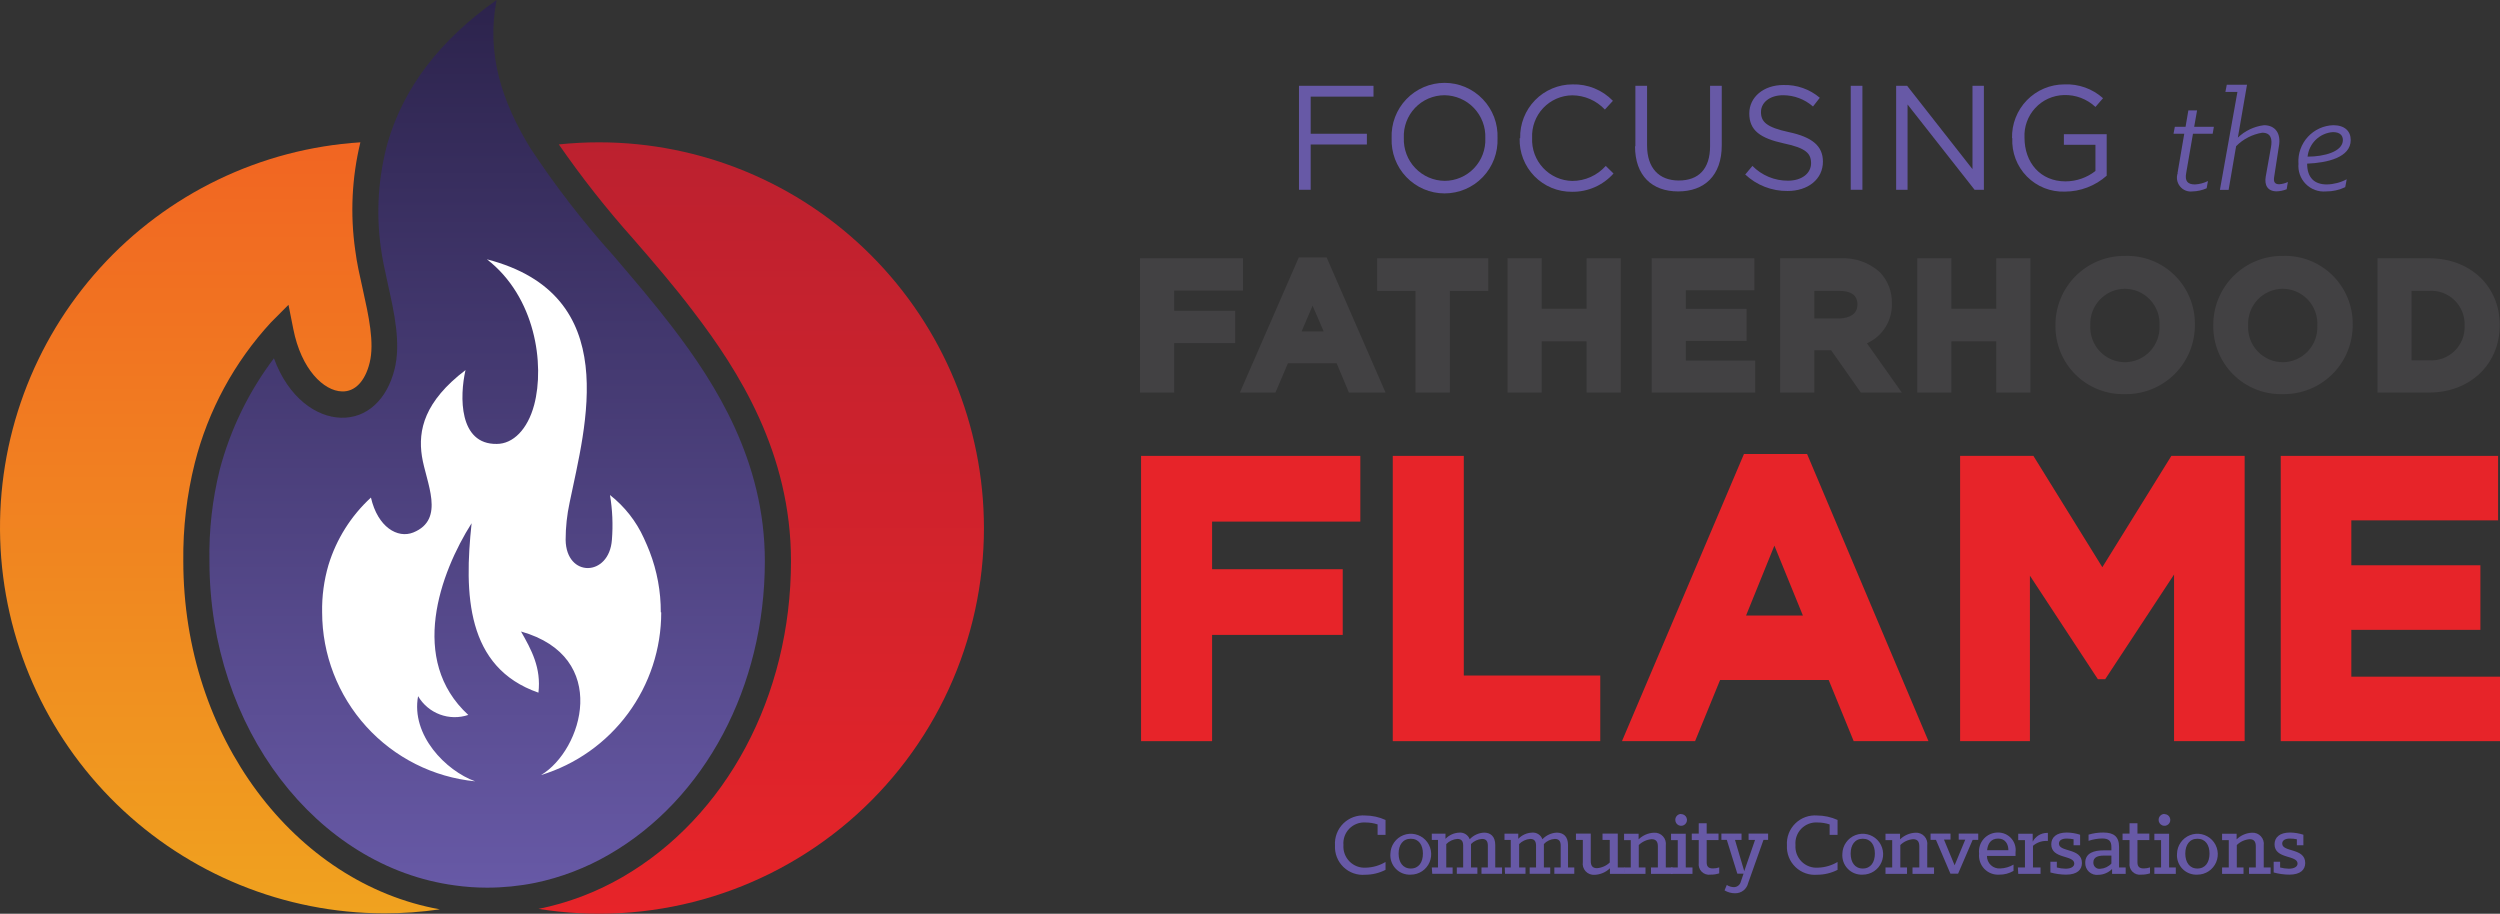 <?xml version="1.0" encoding="UTF-8"?> <svg xmlns="http://www.w3.org/2000/svg" width="197" height="72" viewBox="0 0 197 72" fill="none"><rect x="0" y="0" width="197" height="72" fill="#333333" stroke="none"/><path d="M14.444 44.213C14.412 41.608 14.717 39.009 15.35 36.482C16.4 32.343 18.466 28.532 21.359 25.398L22.733 24.02L23.111 25.921C23.735 29.108 25.514 30.809 26.943 30.843C27.966 30.885 28.769 30.045 29.126 28.592C29.525 27.009 29.044 24.86 28.584 22.781C28.343 21.707 28.117 20.716 27.993 19.724C27.587 16.888 27.724 14 28.398 11.215C20.541 11.719 13.187 15.265 7.89 21.105C2.594 26.945 -0.23 34.621 0.015 42.51C0.26 50.399 3.555 57.884 9.204 63.382C14.854 68.88 22.414 71.96 30.287 71.972C31.751 71.972 33.213 71.866 34.661 71.656C23.234 69.611 14.444 58.086 14.444 44.213Z" fill="url(#paint0_linear)"></path><path d="M54.632 24.544C58.217 29.225 62.33 35.697 62.33 44.213C62.33 54.843 57.235 64.385 49.035 69.122C46.986 70.309 44.756 71.153 42.435 71.621C46.768 72.313 51.198 72.055 55.421 70.864C59.644 69.673 63.559 67.578 66.895 64.723C70.232 61.868 72.912 58.321 74.748 54.328C76.585 50.334 77.536 45.988 77.535 41.59C77.524 33.532 74.323 25.807 68.636 20.112C62.949 14.417 55.24 11.217 47.202 11.215C46.144 11.214 45.087 11.27 44.036 11.38C45.846 13.995 47.816 16.494 49.935 18.864C51.494 20.661 53.121 22.547 54.632 24.544Z" fill="url(#paint1_linear)"></path><path d="M52.997 25.797C51.507 23.848 49.907 21.983 48.362 20.172C45.962 17.507 43.765 14.665 41.79 11.669C39.565 8.034 38.301 4.255 39.132 0C34.648 3.174 31.832 6.878 30.555 11.215C29.812 13.903 29.625 16.714 30.005 19.477C30.115 20.344 30.328 21.315 30.555 22.341C31.07 24.654 31.605 27.043 31.09 29.101C30.493 31.504 28.886 32.984 26.86 32.916C24.958 32.867 22.74 31.387 21.586 28.234C19.604 30.852 18.153 33.834 17.314 37.012C16.73 39.366 16.458 41.788 16.504 44.213C16.504 57.391 24.965 68.31 35.836 69.769C36.68 69.888 37.531 69.948 38.384 69.948C39.652 69.947 40.917 69.82 42.161 69.57C44.216 69.142 46.189 68.387 48.005 67.332C55.559 62.967 60.27 54.106 60.27 44.213C60.27 36.317 56.383 30.224 52.997 25.797Z" fill="url(#paint2_linear)"></path><path fill-rule="evenodd" clip-rule="evenodd" d="M52.105 48.255C52.106 51.127 51.186 53.923 49.481 56.231C47.776 58.539 45.376 60.237 42.635 61.074C45.911 59.112 48.129 51.759 41.056 49.762C41.88 51.208 42.656 52.626 42.429 54.582C36.715 52.599 36.571 46.781 37.162 41.232C34.683 45.15 32.176 52 36.901 56.337C36.172 56.583 35.381 56.57 34.661 56.3C33.941 56.031 33.335 55.521 32.945 54.857C32.375 57.934 35.136 60.736 37.443 61.569C34.144 61.245 31.082 59.703 28.854 57.242C26.625 54.781 25.389 51.578 25.384 48.255C25.36 46.99 25.529 45.729 25.885 44.516C26.508 42.479 27.663 40.647 29.23 39.208C29.765 41.542 31.331 42.451 32.56 41.962C35.143 40.922 33.563 38.01 33.247 35.952C32.931 33.893 33.44 31.635 36.681 29.163C36.214 31.229 36.145 35.029 39.146 34.981C40.431 34.981 41.577 33.838 42.093 31.904C42.937 28.716 42.196 23.394 38.37 20.434C49.18 23.229 46.11 33.604 44.888 39.594C44.678 40.562 44.572 41.55 44.572 42.54C44.613 45.542 48.005 45.466 48.218 42.54C48.313 41.361 48.262 40.175 48.067 39.008C49.218 39.91 50.135 41.076 50.739 42.41C50.917 42.795 51.068 43.153 51.192 43.47C51.778 44.994 52.076 46.614 52.071 48.248" fill="white"></path><path d="M102.36 6.761H108.232V7.615H103.281V10.54H107.71V11.387H103.281V14.954H102.36V6.761Z" fill="#6759A6"></path><path d="M109.661 10.885C109.638 10.321 109.729 9.759 109.928 9.231C110.128 8.704 110.431 8.223 110.821 7.816C111.211 7.409 111.678 7.085 112.196 6.864C112.713 6.643 113.27 6.529 113.833 6.529C114.395 6.529 114.952 6.643 115.469 6.864C115.987 7.085 116.455 7.409 116.844 7.816C117.234 8.223 117.538 8.704 117.737 9.231C117.936 9.759 118.027 10.321 118.005 10.885C118.027 11.448 117.936 12.011 117.737 12.538C117.538 13.065 117.234 13.547 116.844 13.954C116.455 14.36 115.987 14.684 115.469 14.905C114.952 15.126 114.395 15.24 113.833 15.24C113.27 15.24 112.713 15.126 112.196 14.905C111.678 14.684 111.211 14.36 110.821 13.954C110.431 13.547 110.128 13.065 109.928 12.538C109.729 12.011 109.638 11.448 109.661 10.885ZM117.043 10.885C117.06 10.449 116.989 10.014 116.835 9.607C116.681 9.199 116.446 8.827 116.146 8.511C115.846 8.196 115.485 7.944 115.086 7.772C114.687 7.599 114.257 7.508 113.822 7.504C113.389 7.505 112.961 7.593 112.563 7.764C112.165 7.935 111.806 8.185 111.507 8.499C111.207 8.813 110.975 9.184 110.823 9.591C110.671 9.997 110.603 10.43 110.622 10.864C110.606 11.3 110.676 11.735 110.83 12.143C110.984 12.551 111.218 12.924 111.519 13.24C111.819 13.556 112.179 13.808 112.579 13.982C112.978 14.155 113.408 14.247 113.843 14.251C114.276 14.25 114.704 14.161 115.101 13.989C115.499 13.818 115.858 13.568 116.156 13.254C116.455 12.941 116.688 12.57 116.84 12.164C116.993 11.758 117.062 11.325 117.043 10.892" fill="#6759A6"></path><path d="M119.79 10.885C119.776 10.334 119.873 9.785 120.074 9.272C120.275 8.759 120.576 8.291 120.96 7.897C121.344 7.502 121.803 7.189 122.31 6.975C122.816 6.761 123.361 6.65 123.911 6.651C124.502 6.633 125.091 6.739 125.64 6.962C126.188 7.184 126.685 7.519 127.097 7.945L126.465 8.633C126.135 8.282 125.737 8.001 125.296 7.808C124.854 7.615 124.378 7.514 123.897 7.511C123.466 7.515 123.041 7.606 122.647 7.779C122.252 7.952 121.897 8.202 121.601 8.516C121.306 8.83 121.076 9.2 120.927 9.605C120.777 10.009 120.711 10.44 120.731 10.871C120.711 11.303 120.777 11.735 120.926 12.141C121.076 12.547 121.305 12.919 121.6 13.235C121.895 13.551 122.25 13.804 122.645 13.98C123.039 14.156 123.465 14.25 123.897 14.258C124.395 14.258 124.887 14.152 125.341 13.948C125.796 13.744 126.202 13.446 126.534 13.074L127.145 13.673C126.734 14.134 126.229 14.502 125.664 14.75C125.098 14.998 124.486 15.122 123.869 15.112C123.32 15.118 122.774 15.012 122.266 14.801C121.759 14.591 121.298 14.279 120.913 13.886C120.529 13.492 120.227 13.024 120.027 12.511C119.827 11.998 119.732 11.449 119.749 10.898" fill="#6759A6"></path><path d="M128.868 11.525V6.761H129.789V11.47C129.789 13.232 130.722 14.224 132.288 14.224C133.854 14.224 134.754 13.308 134.754 11.518V6.761H135.674V11.456C135.674 13.845 134.3 15.084 132.24 15.084C130.18 15.084 128.841 13.845 128.841 11.525" fill="#6759A6"></path><path d="M137.515 13.762L138.092 13.074C138.457 13.446 138.894 13.74 139.375 13.94C139.856 14.14 140.373 14.241 140.893 14.238C141.992 14.238 142.713 13.652 142.713 12.861C142.713 12.096 142.308 11.663 140.591 11.305C138.71 10.892 137.844 10.286 137.844 8.936C137.844 7.649 138.977 6.699 140.529 6.699C141.577 6.666 142.6 7.024 143.4 7.704L142.864 8.392C142.212 7.821 141.375 7.505 140.509 7.504C139.444 7.504 138.765 8.09 138.765 8.826C138.765 9.597 139.19 10.031 140.983 10.416C142.775 10.802 143.647 11.484 143.647 12.737C143.647 14.114 142.48 15.05 140.859 15.05C139.618 15.063 138.419 14.594 137.515 13.742" fill="#6759A6"></path><path d="M146.758 6.761H145.838V14.954H146.758V6.761Z" fill="#6759A6"></path><path d="M149.416 6.761H150.281L155.432 13.329V6.761H156.331V14.954H155.597L150.316 8.234V14.954H149.416V6.761Z" fill="#6759A6"></path><path d="M158.549 10.885C158.535 10.334 158.632 9.785 158.833 9.272C159.034 8.759 159.335 8.291 159.719 7.897C160.103 7.502 160.562 7.189 161.069 6.975C161.575 6.761 162.12 6.65 162.67 6.651C163.789 6.6 164.883 6.99 165.719 7.738L165.121 8.427C164.449 7.797 163.555 7.46 162.635 7.49C162.21 7.501 161.79 7.597 161.402 7.772C161.014 7.948 160.665 8.2 160.376 8.513C160.086 8.826 159.862 9.195 159.717 9.596C159.572 9.997 159.509 10.424 159.531 10.85C159.531 12.805 160.774 14.293 162.766 14.293C163.62 14.289 164.449 14.001 165.121 13.473V11.408H162.635V10.575H166.007V13.845C165.102 14.65 163.934 15.095 162.725 15.098C162.169 15.12 161.615 15.025 161.098 14.821C160.581 14.616 160.112 14.306 159.721 13.909C159.33 13.513 159.026 13.039 158.828 12.518C158.63 11.998 158.542 11.441 158.57 10.885" fill="#6759A6"></path><path d="M171.59 13.632L172.119 10.54H171.274L171.377 9.99H172.222L172.442 8.702H173.129L172.902 9.99H174.454L174.358 10.54H172.806L172.27 13.645C172.153 14.265 172.387 14.534 172.957 14.534C173.315 14.517 173.666 14.426 173.987 14.265L173.884 14.836C173.533 14.992 173.155 15.076 172.772 15.084C172.586 15.108 172.398 15.084 172.225 15.014C172.052 14.944 171.9 14.831 171.783 14.685C171.665 14.54 171.588 14.366 171.556 14.182C171.525 13.997 171.542 13.808 171.604 13.632" fill="#6759A6"></path><path d="M176.309 7.243H175.361L175.471 6.678H177.064L176.343 10.843C176.907 10.303 177.63 9.96 178.404 9.866C179.269 9.866 179.777 10.492 179.571 11.559L179.2 13.969C179.145 14.32 179.248 14.52 179.599 14.52C179.837 14.504 180.07 14.443 180.285 14.341L180.189 14.912C179.94 15.013 179.675 15.069 179.406 15.078C178.671 15.078 178.424 14.575 178.541 13.907L178.953 11.601C179.07 10.96 178.953 10.458 178.266 10.458C177.485 10.584 176.764 10.955 176.206 11.518L175.615 14.96H174.929L176.309 7.243Z" fill="#6759A6"></path><path d="M181.116 12.874C181.094 12.495 181.148 12.114 181.275 11.756C181.402 11.398 181.599 11.069 181.855 10.788C182.112 10.508 182.421 10.281 182.766 10.123C183.111 9.965 183.484 9.877 183.863 9.866C184.763 9.866 185.237 10.334 185.237 11.036C185.237 12.413 183.376 12.833 181.803 12.895C181.803 13.997 182.366 14.534 183.355 14.534C183.901 14.522 184.437 14.383 184.921 14.127L184.804 14.747C184.335 14.972 183.82 15.088 183.3 15.084C183.005 15.111 182.708 15.073 182.429 14.971C182.151 14.869 181.899 14.706 181.691 14.495C181.483 14.284 181.324 14.029 181.226 13.749C181.127 13.468 181.092 13.17 181.123 12.874H181.116ZM184.619 11.036C184.619 10.692 184.406 10.41 183.836 10.41C183.329 10.444 182.85 10.658 182.484 11.011C182.119 11.365 181.89 11.838 181.837 12.344C183.156 12.344 184.619 11.945 184.619 11.036Z" fill="#6759A6"></path><path d="M92.526 22.898H97.951V20.351H89.834V30.933H92.526V27.036H97.333V24.489H92.526V22.898Z" fill="#424143"></path><path d="M102.346 20.282L97.704 30.933H100.506L101.488 28.626H105.327L106.295 30.933H109.18L104.537 20.282H102.346ZM104.304 26.113H102.566L103.432 24.089L104.304 26.113Z" fill="#424143"></path><path d="M108.521 22.926H111.542V30.933H114.248V22.926H117.276V20.351H108.521V22.926Z" fill="#424143"></path><path d="M125.023 24.33H121.486V20.351H118.794V30.933H121.486V26.898H125.023V30.933H127.715V20.351H125.023V24.33Z" fill="#424143"></path><path d="M132.844 26.864H137.631V24.337H132.844V22.871H138.242V20.351H130.152V30.933H138.311V28.413H132.844V26.864Z" fill="#424143"></path><path d="M149.079 23.883C149.09 23.436 149.012 22.991 148.85 22.574C148.689 22.157 148.447 21.776 148.139 21.453C147.29 20.688 146.174 20.292 145.034 20.351H140.275V30.933H142.967V27.601H144.293L146.635 30.933H149.862L147.115 27.05C147.722 26.78 148.233 26.334 148.583 25.769C148.933 25.204 149.106 24.547 149.079 23.883ZM146.367 24C146.367 25.012 145.247 25.095 144.911 25.095H142.967V22.919H144.897C145.872 22.919 146.367 23.263 146.367 24Z" fill="#424143"></path><path d="M157.306 24.33H153.769V20.351H151.084V30.933H153.769V26.898H157.306V30.933H159.998V20.351H157.306V24.33Z" fill="#424143"></path><path d="M167.463 20.165C166.743 20.155 166.028 20.289 165.36 20.559C164.692 20.83 164.085 21.231 163.573 21.739C163.062 22.247 162.656 22.853 162.381 23.52C162.106 24.187 161.966 24.903 161.97 25.625C161.957 26.348 162.091 27.066 162.364 27.736C162.637 28.406 163.042 29.013 163.556 29.521C164.069 30.029 164.681 30.427 165.352 30.691C166.024 30.955 166.742 31.079 167.463 31.057C168.188 31.067 168.907 30.931 169.578 30.658C170.249 30.385 170.859 29.98 171.371 29.466C171.883 28.953 172.287 28.342 172.56 27.669C172.832 26.996 172.968 26.275 172.957 25.549C172.963 24.83 172.824 24.117 172.549 23.453C172.273 22.789 171.867 22.188 171.354 21.685C170.841 21.182 170.232 20.788 169.563 20.527C168.895 20.266 168.181 20.143 167.463 20.165ZM170.169 25.673C170.185 26.041 170.127 26.408 169.998 26.753C169.87 27.098 169.674 27.414 169.421 27.682C169.169 27.949 168.866 28.163 168.53 28.312C168.193 28.46 167.831 28.539 167.463 28.544C167.088 28.545 166.717 28.468 166.373 28.32C166.028 28.171 165.718 27.953 165.46 27.68C165.203 27.406 165.004 27.083 164.876 26.73C164.748 26.376 164.694 26 164.716 25.625C164.701 25.257 164.759 24.89 164.887 24.545C165.016 24.2 165.212 23.884 165.464 23.616C165.717 23.349 166.02 23.134 166.356 22.986C166.692 22.838 167.055 22.759 167.422 22.754C167.797 22.753 168.168 22.83 168.513 22.978C168.857 23.127 169.168 23.345 169.425 23.618C169.683 23.892 169.881 24.215 170.009 24.568C170.137 24.922 170.192 25.298 170.169 25.673Z" fill="#424143"></path><path d="M179.9 20.165C179.18 20.155 178.465 20.289 177.797 20.559C177.129 20.83 176.521 21.231 176.01 21.739C175.498 22.247 175.093 22.853 174.818 23.52C174.542 24.187 174.402 24.903 174.406 25.625C174.394 26.348 174.528 27.066 174.8 27.736C175.073 28.406 175.479 29.013 175.992 29.521C176.506 30.029 177.117 30.427 177.789 30.691C178.461 30.955 179.179 31.079 179.9 31.057C180.624 31.067 181.343 30.931 182.014 30.658C182.686 30.385 183.295 29.98 183.807 29.466C184.32 28.953 184.724 28.342 184.996 27.669C185.269 26.996 185.404 26.275 185.394 25.549C185.4 24.83 185.261 24.117 184.985 23.453C184.71 22.789 184.303 22.188 183.79 21.685C183.277 21.182 182.668 20.788 182 20.527C181.331 20.266 180.617 20.143 179.9 20.165ZM182.606 25.673C182.621 26.041 182.563 26.408 182.435 26.753C182.306 27.098 182.11 27.414 181.858 27.682C181.606 27.949 181.302 28.163 180.966 28.312C180.63 28.46 180.267 28.539 179.9 28.544C179.525 28.545 179.154 28.468 178.809 28.32C178.465 28.171 178.154 27.953 177.897 27.68C177.64 27.406 177.441 27.083 177.313 26.73C177.185 26.376 177.131 26 177.153 25.625C177.137 25.257 177.196 24.89 177.324 24.545C177.452 24.2 177.649 23.884 177.901 23.616C178.153 23.349 178.456 23.134 178.793 22.986C179.129 22.838 179.491 22.759 179.859 22.754C180.234 22.753 180.605 22.83 180.95 22.978C181.294 23.127 181.604 23.345 181.862 23.618C182.119 23.892 182.318 24.215 182.446 24.568C182.574 24.922 182.628 25.298 182.606 25.673Z" fill="#424143"></path><path d="M191.403 20.351H187.345V30.933H191.403C194.638 30.933 196.98 28.709 196.98 25.618C196.98 22.527 194.638 20.351 191.403 20.351ZM194.212 25.673C194.227 26.042 194.163 26.41 194.026 26.753C193.889 27.096 193.681 27.407 193.415 27.663C193.15 27.92 192.834 28.118 192.487 28.243C192.14 28.369 191.771 28.42 191.403 28.392H190.03V22.919H191.403C191.774 22.893 192.145 22.947 192.493 23.075C192.841 23.203 193.159 23.404 193.424 23.665C193.689 23.924 193.896 24.238 194.032 24.584C194.168 24.93 194.229 25.301 194.212 25.673Z" fill="#424143"></path><path d="M89.916 58.403H95.513V50.031H105.807V44.854H95.513V41.102H107.194V35.924H89.916V58.403Z" fill="#E72429"></path><path d="M115.347 35.924H109.75V58.403H126.101V53.232H115.347V35.924Z" fill="#E72429"></path><path d="M137.425 35.773L127.811 58.403H133.572L135.543 53.583H144.1L146.071 58.403H151.963L142.397 35.773H137.425ZM142.067 48.502H137.59L139.822 42.995L142.067 48.502Z" fill="#E72429"></path><path d="M165.664 44.695L160.232 35.924H154.456V58.403H159.957V45.363L165.313 53.521H165.89L171.315 45.274V58.403H176.878V35.924H171.103L165.664 44.695Z" fill="#E72429"></path><path d="M185.284 53.322V49.632H195.455V44.544H185.284V41.005H196.849V35.924H179.722V58.403H197V53.322H185.284Z" fill="#E72429"></path><path d="M105.197 66.616C105.176 66.299 105.224 65.98 105.337 65.683C105.45 65.385 105.625 65.116 105.851 64.892C106.078 64.669 106.349 64.497 106.647 64.388C106.945 64.279 107.264 64.236 107.58 64.261C108.132 64.264 108.677 64.384 109.18 64.613V65.79H108.555V64.964C108.249 64.863 107.929 64.812 107.608 64.812C107.372 64.795 107.135 64.83 106.914 64.914C106.693 64.998 106.493 65.128 106.327 65.297C106.161 65.466 106.034 65.669 105.954 65.892C105.874 66.115 105.843 66.352 105.863 66.588C105.846 66.827 105.88 67.067 105.963 67.291C106.046 67.515 106.177 67.719 106.346 67.888C106.514 68.057 106.717 68.188 106.941 68.271C107.165 68.355 107.404 68.389 107.642 68.372C108.184 68.356 108.714 68.202 109.18 67.924V68.544C108.687 68.797 108.141 68.929 107.587 68.929C107.273 68.959 106.956 68.919 106.659 68.815C106.361 68.71 106.089 68.542 105.863 68.322C105.636 68.103 105.459 67.837 105.344 67.542C105.229 67.248 105.179 66.932 105.197 66.616Z" fill="#6759A6"></path><path d="M109.564 67.263C109.574 66.947 109.676 66.64 109.858 66.382C110.041 66.123 110.295 65.924 110.589 65.81C110.883 65.695 111.205 65.67 111.513 65.737C111.822 65.805 112.104 65.962 112.324 66.189C112.544 66.416 112.692 66.703 112.75 67.014C112.808 67.326 112.774 67.647 112.651 67.939C112.528 68.23 112.322 68.479 112.059 68.654C111.796 68.829 111.487 68.922 111.171 68.922C110.953 68.935 110.734 68.9 110.53 68.821C110.326 68.741 110.142 68.619 109.989 68.461C109.837 68.304 109.72 68.115 109.647 67.909C109.573 67.702 109.545 67.482 109.564 67.263ZM112.126 67.263C112.126 66.575 111.796 66.093 111.171 66.093C110.546 66.093 110.21 66.582 110.21 67.263C110.21 67.945 110.546 68.44 111.171 68.44C111.796 68.44 112.126 67.952 112.126 67.263Z" fill="#6759A6"></path><path d="M112.826 68.358H113.314V66.189H112.826V65.694H113.904V66.1C114.192 65.801 114.583 65.626 114.996 65.611C115.171 65.596 115.346 65.639 115.493 65.734C115.641 65.828 115.754 65.969 115.813 66.134C116.108 65.818 116.515 65.63 116.947 65.611C117.441 65.611 117.826 65.893 117.826 66.588V68.358H118.361V68.853H116.741V68.358H117.242V66.637C117.242 66.286 117.111 66.107 116.782 66.107C116.455 66.132 116.148 66.273 115.916 66.506V68.358H116.418V68.853H114.797V68.358H115.298V66.637C115.298 66.286 115.168 66.107 114.838 66.107C114.508 66.132 114.199 66.276 113.966 66.513V68.358H114.467V68.853H112.861L112.826 68.358Z" fill="#6759A6"></path><path d="M118.574 68.358H119.048V66.189H118.554V65.693H119.639V66.1C119.924 65.802 120.313 65.626 120.724 65.611C120.899 65.594 121.074 65.637 121.222 65.732C121.37 65.827 121.482 65.968 121.541 66.134C121.837 65.819 122.243 65.631 122.674 65.611C123.175 65.611 123.56 65.893 123.56 66.588V68.358H124.054V68.853H122.482V68.358H122.983V66.637C122.983 66.285 122.846 66.106 122.516 66.106C122.19 66.128 121.884 66.27 121.658 66.506V68.358H122.159V68.853H120.538V68.358H121.04V66.637C121.04 66.285 120.909 66.106 120.573 66.106C120.245 66.134 119.938 66.278 119.707 66.513V68.358H120.209V68.853H118.595L118.574 68.358Z" fill="#6759A6"></path><path d="M124.727 67.924V66.189H124.185V65.686H125.352V67.855C125.352 68.199 125.476 68.413 125.84 68.413C126.218 68.385 126.574 68.227 126.849 67.965V66.189H126.279V65.686H127.481V68.358H128.01V68.86H126.863V68.42C126.538 68.736 126.107 68.92 125.654 68.936C125.523 68.946 125.39 68.926 125.268 68.877C125.145 68.829 125.035 68.753 124.946 68.656C124.856 68.558 124.79 68.442 124.752 68.315C124.715 68.188 124.706 68.055 124.727 67.924Z" fill="#6759A6"></path><path d="M127.976 68.358H128.504V66.203H127.976V65.7H129.122V66.141C129.449 65.822 129.882 65.635 130.338 65.618C130.469 65.609 130.599 65.63 130.721 65.679C130.842 65.727 130.952 65.802 131.04 65.899C131.129 65.995 131.196 66.11 131.234 66.235C131.273 66.361 131.284 66.493 131.265 66.623V68.358H131.801V68.86H130.098V68.358H130.64V66.692C130.64 66.341 130.51 66.127 130.146 66.127C129.766 66.16 129.41 66.323 129.136 66.588V68.358H129.665V68.86H127.976V68.358Z" fill="#6759A6"></path><path d="M131.678 68.358H132.207V66.203H131.678V65.7H132.838V68.358H133.367V68.86H131.678V68.358ZM132.481 64.151C132.572 64.153 132.66 64.181 132.735 64.232C132.81 64.284 132.868 64.356 132.901 64.441C132.935 64.525 132.943 64.618 132.925 64.707C132.906 64.796 132.862 64.877 132.797 64.941C132.733 65.005 132.651 65.048 132.562 65.065C132.473 65.083 132.38 65.073 132.297 65.038C132.213 65.003 132.142 64.944 132.091 64.868C132.041 64.792 132.014 64.704 132.014 64.612C132.012 64.55 132.023 64.488 132.046 64.43C132.069 64.372 132.103 64.319 132.146 64.275C132.19 64.231 132.242 64.195 132.3 64.172C132.357 64.148 132.419 64.136 132.481 64.138V64.151Z" fill="#6759A6"></path><path d="M133.861 67.993V66.196H133.312V65.686H133.861V64.874H134.486V65.686H135.42V66.196H134.486V67.959C134.486 68.317 134.664 68.433 134.987 68.433C135.153 68.431 135.317 68.404 135.475 68.351V68.819C135.253 68.891 135.021 68.926 134.788 68.922C134.662 68.941 134.533 68.93 134.412 68.889C134.292 68.849 134.182 68.781 134.092 68.691C134.002 68.601 133.934 68.491 133.894 68.369C133.854 68.248 133.842 68.119 133.861 67.993Z" fill="#6759A6"></path><path d="M135.894 70.162L136.072 69.735C136.234 69.841 136.422 69.9 136.615 69.907C136.744 69.91 136.871 69.869 136.973 69.79C137.076 69.711 137.148 69.599 137.178 69.473L137.391 68.847H136.903L136.072 66.182H135.646V65.686H137.233V66.189H136.718L137.446 68.647L138.297 66.189H137.789V65.686H139.327V66.182H138.963L137.755 69.583C137.702 69.816 137.571 70.024 137.383 70.171C137.196 70.317 136.963 70.395 136.725 70.389C136.432 70.391 136.145 70.312 135.894 70.162Z" fill="#6759A6"></path><path d="M140.81 66.616C140.79 66.299 140.837 65.98 140.95 65.683C141.063 65.385 141.239 65.116 141.465 64.892C141.691 64.669 141.962 64.497 142.26 64.388C142.559 64.279 142.877 64.236 143.193 64.261C143.748 64.264 144.295 64.383 144.8 64.613V65.79H144.175V64.964C143.869 64.864 143.55 64.813 143.228 64.812C142.992 64.795 142.755 64.83 142.534 64.914C142.313 64.998 142.113 65.128 141.947 65.297C141.781 65.466 141.654 65.669 141.574 65.892C141.494 66.115 141.463 66.352 141.483 66.588C141.465 66.827 141.498 67.066 141.58 67.29C141.663 67.515 141.793 67.719 141.961 67.888C142.129 68.057 142.332 68.188 142.555 68.272C142.779 68.355 143.017 68.389 143.255 68.372C143.8 68.356 144.331 68.202 144.8 67.924V68.544C144.305 68.797 143.756 68.929 143.2 68.929C142.886 68.957 142.57 68.918 142.273 68.812C141.976 68.707 141.705 68.539 141.478 68.32C141.252 68.1 141.075 67.835 140.959 67.541C140.844 67.247 140.793 66.931 140.81 66.616Z" fill="#6759A6"></path><path d="M145.179 67.263C145.188 66.947 145.29 66.64 145.473 66.382C145.655 66.123 145.909 65.924 146.203 65.81C146.498 65.695 146.819 65.67 147.128 65.737C147.436 65.805 147.718 65.962 147.938 66.189C148.158 66.416 148.306 66.703 148.364 67.014C148.423 67.326 148.388 67.647 148.265 67.939C148.142 68.23 147.936 68.479 147.673 68.654C147.41 68.829 147.101 68.922 146.786 68.922C146.567 68.935 146.348 68.9 146.145 68.821C145.941 68.741 145.756 68.619 145.604 68.461C145.451 68.304 145.334 68.115 145.261 67.909C145.188 67.702 145.16 67.482 145.179 67.263ZM147.74 67.263C147.74 66.575 147.411 66.093 146.786 66.093C146.161 66.093 145.831 66.582 145.831 67.263C145.831 67.945 146.161 68.44 146.786 68.44C147.411 68.44 147.74 67.952 147.74 67.263Z" fill="#6759A6"></path><path d="M148.577 68.358H149.106V66.203H148.577V65.7H149.724V66.141C150.052 65.824 150.484 65.638 150.94 65.618C151.07 65.609 151.201 65.63 151.322 65.679C151.444 65.727 151.553 65.802 151.642 65.899C151.731 65.995 151.797 66.11 151.836 66.235C151.875 66.361 151.885 66.493 151.867 66.623V68.358H152.402V68.86H150.706V68.358H151.242V66.692C151.242 66.341 151.118 66.127 150.747 66.127C150.37 66.16 150.015 66.323 149.745 66.588V68.358H150.273V68.86H148.577V68.358Z" fill="#6759A6"></path><path d="M152.554 66.182H152.128V65.686H153.701V66.162H153.186L154.023 68.186L154.861 66.168H154.346V65.686H155.884V66.182H155.445L154.298 68.847H153.694L152.554 66.182Z" fill="#6759A6"></path><path d="M155.953 67.27C155.928 67.059 155.947 66.845 156.011 66.642C156.075 66.44 156.182 66.253 156.324 66.096C156.465 65.938 156.639 65.812 156.834 65.727C157.028 65.642 157.238 65.6 157.45 65.604C157.647 65.602 157.843 65.643 158.023 65.723C158.203 65.804 158.363 65.922 158.493 66.071C158.624 66.219 158.721 66.394 158.778 66.583C158.835 66.772 158.85 66.971 158.824 67.167C158.83 67.261 158.83 67.355 158.824 67.449H156.571C156.57 67.585 156.597 67.72 156.65 67.845C156.704 67.971 156.783 68.083 156.883 68.176C156.982 68.269 157.1 68.339 157.229 68.384C157.357 68.428 157.493 68.445 157.629 68.434C157.994 68.421 158.351 68.317 158.666 68.131V68.626C158.324 68.826 157.935 68.929 157.54 68.922C157.322 68.937 157.104 68.903 156.901 68.824C156.698 68.745 156.515 68.623 156.364 68.466C156.213 68.308 156.098 68.12 156.027 67.913C155.956 67.707 155.931 67.487 155.953 67.27ZM156.585 66.995H158.261C158.261 66.54 158.034 66.079 157.457 66.079C156.88 66.079 156.64 66.485 156.585 66.981V66.995Z" fill="#6759A6"></path><path d="M159.01 68.358H159.566V66.203H159.037V65.7H160.177V66.32C160.285 66.115 160.446 65.944 160.643 65.822C160.84 65.701 161.066 65.635 161.297 65.632H161.372V66.265H161.262C160.872 66.259 160.494 66.396 160.198 66.65V68.358H160.795V68.86H159.037L159.01 68.358Z" fill="#6759A6"></path><path d="M161.571 68.75V67.903H162.079V68.358C162.304 68.417 162.534 68.449 162.766 68.454C163.178 68.454 163.453 68.303 163.453 68.048C163.453 67.359 161.64 67.711 161.64 66.533C161.64 65.983 162.045 65.604 162.855 65.604C163.215 65.608 163.571 65.666 163.913 65.776V66.609H163.398V66.134C163.219 66.098 163.038 66.079 162.855 66.079C162.43 66.079 162.244 66.251 162.244 66.478C162.244 67.167 164.057 66.802 164.057 68C164.057 68.516 163.707 68.922 162.801 68.922C162.385 68.918 161.972 68.861 161.571 68.75Z" fill="#6759A6"></path><path d="M164.317 67.979C164.317 67.201 165.038 67.008 165.759 67.008H166.378V66.76C166.378 66.285 166.199 66.072 165.643 66.072C165.281 66.079 164.922 66.142 164.578 66.258V65.769C164.957 65.656 165.351 65.601 165.746 65.604C166.563 65.604 166.982 65.921 166.982 66.733V68.358H167.504V68.86H166.433V68.475C166.147 68.763 165.76 68.929 165.354 68.936C165.221 68.953 165.086 68.941 164.958 68.9C164.83 68.859 164.712 68.791 164.613 68.7C164.515 68.609 164.437 68.497 164.386 68.372C164.335 68.248 164.311 68.114 164.317 67.979ZM166.378 68.048V67.421H165.794C165.334 67.421 164.956 67.532 164.956 67.958C164.952 68.03 164.964 68.101 164.991 68.167C165.018 68.233 165.059 68.292 165.112 68.34C165.165 68.388 165.227 68.424 165.295 68.445C165.363 68.466 165.435 68.471 165.505 68.461C165.838 68.439 166.15 68.292 166.378 68.048Z" fill="#6759A6"></path><path d="M167.807 67.993V66.196H167.258V65.686H167.807V64.874H168.432V65.686H169.366V66.196H168.432V67.959C168.432 68.317 168.611 68.433 168.933 68.433C169.099 68.432 169.264 68.404 169.421 68.351V68.819C169.199 68.891 168.967 68.926 168.734 68.922C168.608 68.941 168.48 68.93 168.359 68.889C168.238 68.849 168.128 68.781 168.038 68.691C167.948 68.601 167.88 68.491 167.84 68.369C167.8 68.248 167.789 68.119 167.807 67.993Z" fill="#6759A6"></path><path d="M169.764 68.358H170.292V66.203H169.764V65.7H170.924V68.358H171.453V68.86H169.764V68.358ZM170.567 64.151C170.658 64.153 170.746 64.181 170.821 64.232C170.896 64.284 170.954 64.356 170.987 64.441C171.021 64.525 171.029 64.618 171.011 64.707C170.992 64.796 170.948 64.877 170.883 64.941C170.819 65.005 170.737 65.048 170.648 65.065C170.558 65.083 170.466 65.073 170.383 65.038C170.299 65.003 170.228 64.944 170.177 64.868C170.127 64.792 170.1 64.703 170.1 64.612C170.098 64.551 170.109 64.49 170.131 64.433C170.152 64.376 170.185 64.324 170.228 64.28C170.27 64.236 170.32 64.2 170.376 64.176C170.432 64.151 170.492 64.138 170.553 64.138L170.567 64.151Z" fill="#6759A6"></path><path d="M171.549 67.263C171.558 66.947 171.66 66.64 171.843 66.382C172.025 66.123 172.279 65.924 172.573 65.81C172.868 65.695 173.189 65.67 173.498 65.737C173.806 65.805 174.088 65.962 174.308 66.189C174.528 66.416 174.676 66.703 174.734 67.014C174.793 67.326 174.758 67.647 174.635 67.939C174.512 68.23 174.306 68.479 174.043 68.654C173.78 68.829 173.472 68.922 173.156 68.922C172.937 68.935 172.719 68.9 172.515 68.821C172.311 68.741 172.126 68.619 171.974 68.461C171.821 68.304 171.704 68.115 171.631 67.909C171.558 67.702 171.53 67.482 171.549 67.263ZM174.11 67.263C174.11 66.575 173.781 66.093 173.156 66.093C172.531 66.093 172.201 66.582 172.201 67.263C172.201 67.945 172.531 68.44 173.156 68.44C173.781 68.44 174.11 67.952 174.11 67.263Z" fill="#6759A6"></path><path d="M175.1 68.358H175.628V66.203H175.1V65.7H176.246V66.141C176.573 65.822 177.006 65.635 177.462 65.618C177.592 65.61 177.722 65.632 177.843 65.681C177.963 65.73 178.072 65.805 178.16 65.902C178.248 65.998 178.313 66.112 178.352 66.237C178.39 66.362 178.401 66.494 178.382 66.623V68.358H178.925V68.86H177.222V68.358H177.757V66.692C177.757 66.341 177.634 66.127 177.27 66.127C176.89 66.16 176.534 66.323 176.26 66.588V68.358H176.789V68.86H175.1V68.358Z" fill="#6759A6"></path><path d="M179.165 68.75V67.903H179.673V68.358C179.898 68.417 180.128 68.449 180.36 68.454C180.772 68.454 181.047 68.303 181.047 68.048C181.047 67.359 179.234 67.711 179.234 66.533C179.234 65.983 179.639 65.604 180.449 65.604C180.808 65.608 181.165 65.666 181.507 65.776V66.609H180.992V66.134C180.813 66.098 180.631 66.079 180.449 66.079C180.023 66.079 179.838 66.251 179.838 66.478C179.838 67.167 181.651 66.802 181.651 68C181.651 68.516 181.301 68.922 180.394 68.922C179.979 68.918 179.566 68.861 179.165 68.75Z" fill="#6759A6"></path><defs><linearGradient id="paint0_linear" x1="17.331" y1="11.215" x2="17.331" y2="71.972" gradientUnits="userSpaceOnUse"><stop stop-color="#F16522"></stop><stop offset="1" stop-color="#F0A21F"></stop></linearGradient><linearGradient id="paint1_linear" x1="59.985" y1="11.215" x2="59.985" y2="72" gradientUnits="userSpaceOnUse"><stop stop-color="#BC212F"></stop><stop offset="1" stop-color="#E72429"></stop></linearGradient><linearGradient id="paint2_linear" x1="38.385" y1="0" x2="38.385" y2="69.948" gradientUnits="userSpaceOnUse"><stop stop-color="#2C234C"></stop><stop offset="1" stop-color="#6759A6"></stop></linearGradient></defs></svg> 